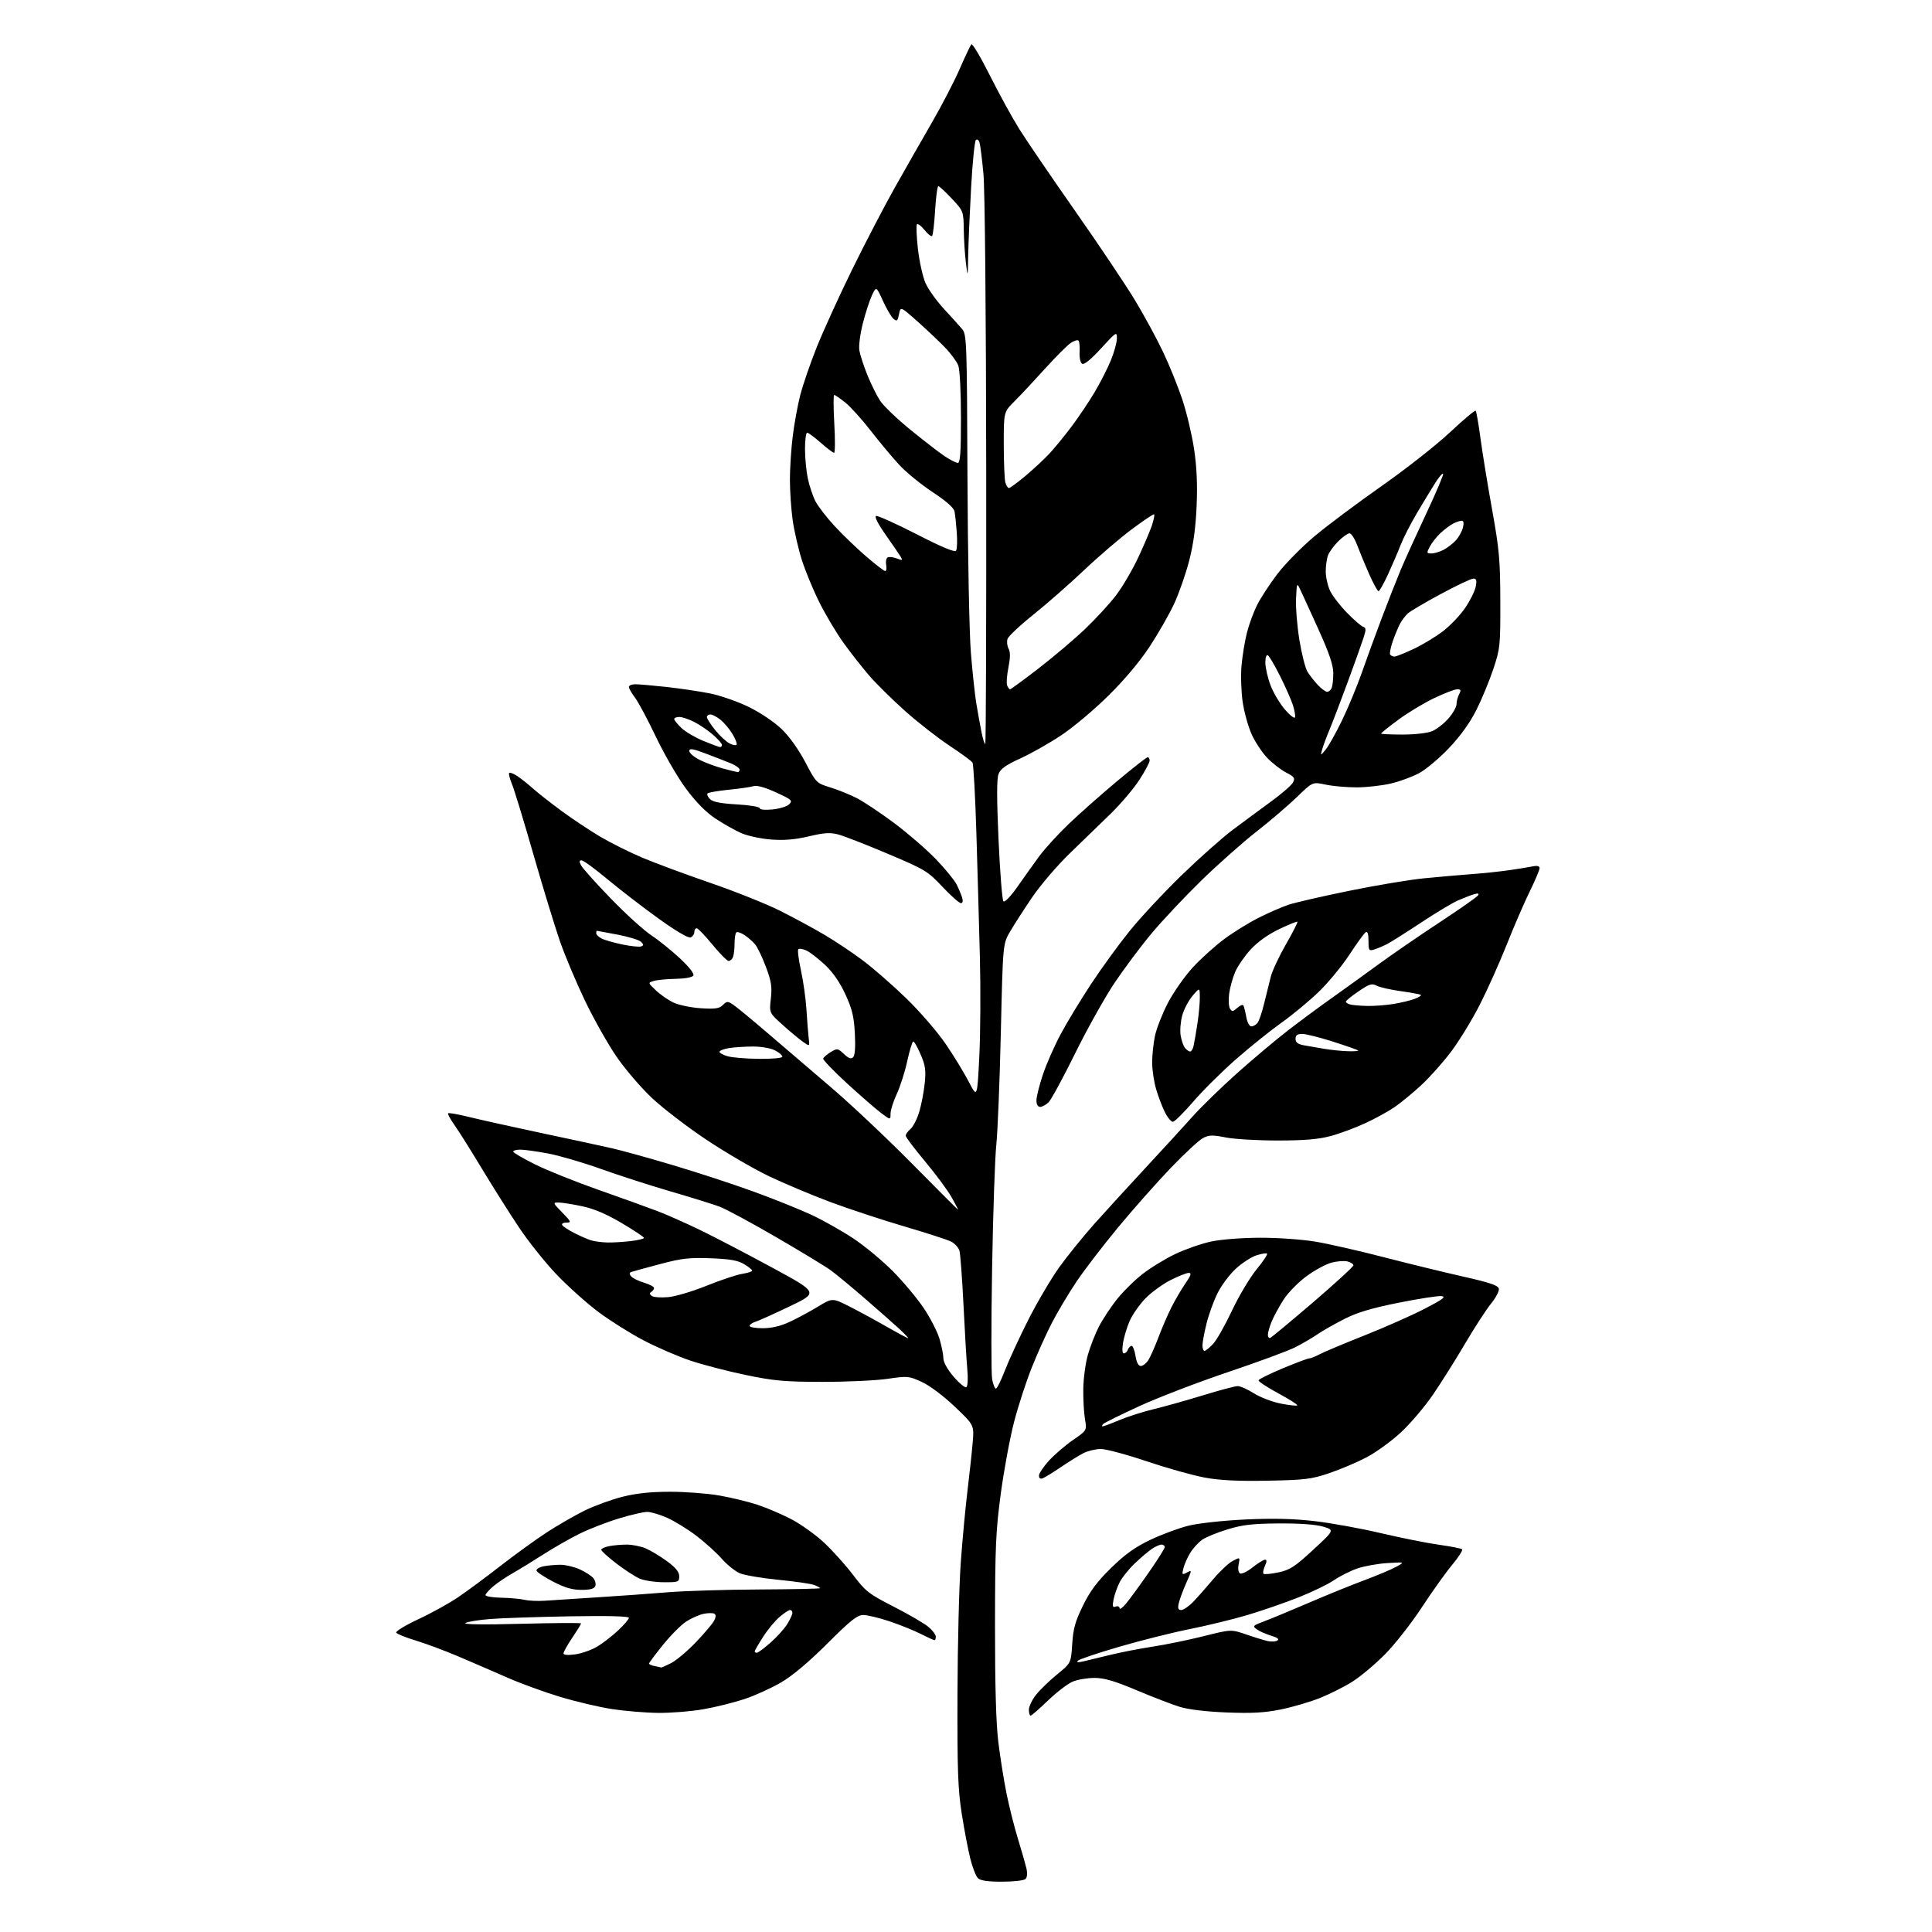 <?xml version="1.0" encoding="UTF-8" standalone="no"?>
<svg 
  version="1.1" 
  xmlns="http://www.w3.org/2000/svg" 
  xmlns:xlink="http://www.w3.org/1999/xlink" 
  xmlns:svg="http://www.w3.org/2000/svg"
  xmlns:rdf="http://www.w3.org/1999/02/22-rdf-syntax-ns#"
  xmlns:cc="http://creativecommons.org/ns#"
  xmlns:dc="http://purl.org/dc/elements/1.1/"
  viewBox="0 0 768 768"
  width="768"
  height="768"
>
<style>svg {background-color: white; }</style>"
<path stroke="none" fill="black" fill-rule="evenodd" d="M398.37,748.00C392.56,748.00 389.72,747.58 388.71,746.57C387.92,745.78 386.57,742.29 385.70,738.82C384.83,735.34 383.31,727.33 382.31,721.00C380.79,711.34 380.52,703.73 380.61,673.50C380.67,653.70 381.26,630.08 381.93,621.00C382.59,611.92 383.79,599.10 384.60,592.50C385.40,585.90 386.33,577.35 386.65,573.50C387.25,566.49 387.25,566.49 379.51,559.14C374.99,554.85 369.54,550.76 366.42,549.34C361.28,546.98 360.78,546.94 352.79,548.11C348.23,548.78 336.62,549.32 327.00,549.31C311.92,549.29 307.71,548.92 296.50,546.59C289.35,545.11 279.45,542.54 274.50,540.88C269.55,539.23 261.16,535.60 255.86,532.83C250.55,530.05 242.45,524.96 237.85,521.51C233.26,518.06 225.84,511.43 221.38,506.77C216.91,502.12 210.12,493.63 206.30,487.91C202.48,482.18 195.83,471.65 191.52,464.50C187.22,457.35 182.34,449.59 180.68,447.25C179.02,444.92 177.87,442.79 178.13,442.54C178.39,442.28 182.17,442.96 186.55,444.04C190.92,445.12 203.95,448.01 215.50,450.46C227.05,452.91 239.65,455.63 243.50,456.51C247.35,457.39 258.15,460.39 267.50,463.17C276.85,465.95 291.16,470.63 299.29,473.58C307.43,476.53 317.95,480.76 322.68,482.97C327.41,485.19 334.93,489.44 339.39,492.42C343.85,495.40 350.87,501.23 354.98,505.38C359.09,509.54 364.59,516.11 367.20,520.00C369.81,523.88 372.63,529.38 373.47,532.21C374.31,535.05 375.00,538.52 375.01,539.93C375.01,541.49 376.62,544.38 379.09,547.26C381.33,549.87 383.60,551.75 384.14,551.42C384.70,551.07 384.86,548.05 384.51,544.16C384.18,540.50 383.50,528.95 382.99,518.50C382.47,508.05 381.76,498.47 381.40,497.21C381.04,495.95 379.57,494.31 378.12,493.57C376.68,492.83 368.30,490.11 359.50,487.53C350.70,484.95 337.44,480.57 330.03,477.81C322.63,475.04 311.60,470.40 305.53,467.49C299.46,464.58 288.32,458.08 280.76,453.03C273.20,447.99 263.46,440.51 259.12,436.43C254.77,432.34 248.42,424.92 245.01,419.94C241.60,414.95 235.96,404.94 232.49,397.69C229.01,390.44 224.53,379.77 222.53,374.00C220.53,368.23 215.79,352.70 212.00,339.50C208.21,326.30 204.39,313.76 203.50,311.64C202.61,309.52 202.12,307.55 202.41,307.26C202.70,306.97 204.11,307.50 205.55,308.44C206.99,309.38 209.82,311.63 211.83,313.42C213.85,315.22 219.02,319.28 223.31,322.43C227.61,325.59 234.51,330.17 238.64,332.62C242.78,335.06 250.29,338.81 255.33,340.94C260.37,343.07 272.56,347.59 282.41,350.98C292.26,354.37 304.71,359.34 310.07,362.04C315.44,364.73 323.35,369.01 327.66,371.55C331.97,374.09 338.88,378.70 343.00,381.79C347.12,384.88 354.88,391.65 360.23,396.84C365.59,402.02 372.61,410.15 375.85,414.88C379.09,419.62 383.25,426.43 385.10,430.00C388.46,436.50 388.46,436.50 389.29,420.00C389.74,410.93 389.85,393.15 389.52,380.50C389.20,367.85 388.56,345.53 388.12,330.90C387.67,316.27 386.98,303.78 386.59,303.14C386.20,302.51 382.12,299.51 377.53,296.49C372.94,293.47 364.98,287.25 359.84,282.68C354.70,278.10 348.21,271.69 345.41,268.43C342.61,265.17 338.05,259.35 335.28,255.50C332.51,251.65 328.22,244.45 325.74,239.50C323.26,234.55 320.10,226.88 318.70,222.46C317.31,218.04 315.68,210.92 315.08,206.64C314.49,202.36 314.00,195.18 314.00,190.68C314.00,186.18 314.50,178.45 315.11,173.50C315.72,168.55 317.06,161.17 318.10,157.11C319.14,153.05 322.08,144.50 324.63,138.11C327.18,131.72 333.46,117.95 338.57,107.50C343.68,97.05 351.41,82.20 355.74,74.50C360.08,66.80 366.76,55.08 370.59,48.46C374.42,41.83 379.32,32.38 381.47,27.46C383.62,22.53 385.71,18.10 386.12,17.62C386.52,17.14 389.84,22.70 393.49,29.98C397.14,37.27 402.42,46.89 405.22,51.36C408.03,55.84 418.04,70.53 427.48,84.00C436.92,97.47 447.62,113.45 451.27,119.51C454.91,125.56 459.92,134.79 462.39,140.01C464.86,145.23 468.27,153.64 469.96,158.71C471.65,163.77 473.75,172.55 474.62,178.21C475.72,185.39 476.04,192.28 475.68,201.00C475.32,209.66 474.40,216.42 472.69,223.00C471.33,228.22 468.65,235.88 466.74,240.00C464.83,244.12 460.46,251.78 457.03,257.00C453.11,262.96 446.99,270.24 440.62,276.53C435.03,282.05 426.61,289.13 421.90,292.26C417.19,295.40 409.88,299.54 405.65,301.46C399.81,304.13 397.71,305.62 396.92,307.71C396.20,309.61 396.20,317.63 396.94,333.92C397.52,346.83 398.39,357.79 398.88,358.28C399.41,358.81 401.75,356.34 404.56,352.34C407.19,348.58 411.09,343.12 413.23,340.21C415.37,337.31 420.58,331.61 424.81,327.56C429.04,323.51 437.66,315.88 443.97,310.60C450.28,305.32 455.80,301.00 456.22,301.00C456.65,301.00 457.00,301.61 457.00,302.34C457.00,303.08 455.17,306.53 452.93,309.99C450.68,313.46 445.58,319.49 441.58,323.40C437.58,327.30 430.27,334.39 425.33,339.15C420.40,343.90 413.65,351.78 410.33,356.65C407.02,361.52 403.04,367.70 401.48,370.38C398.66,375.26 398.66,375.26 397.85,410.38C397.41,429.70 396.60,449.77 396.05,455.00C395.50,460.23 394.74,482.51 394.37,504.53C394.00,526.55 394.01,546.24 394.39,548.28C394.78,550.33 395.45,552.00 395.89,552.00C396.33,552.00 397.94,548.74 399.48,544.75C401.02,540.76 405.16,531.80 408.67,524.83C412.19,517.87 417.74,508.42 421.02,503.83C424.30,499.25 430.70,491.34 435.24,486.26C439.78,481.18 448.90,471.21 455.50,464.10C462.10,457.00 470.43,447.91 474.00,443.91C477.57,439.91 485.68,432.03 492.00,426.40C498.32,420.77 507.32,413.21 512.00,409.60C516.67,405.99 524.48,400.21 529.35,396.77C534.21,393.32 542.54,387.32 547.85,383.43C553.16,379.54 564.10,372.01 572.17,366.71C580.24,361.40 587.16,356.55 587.55,355.92C588.04,355.13 587.53,355.00 585.88,355.50C584.57,355.89 581.70,357.00 579.50,357.97C577.30,358.94 570.69,362.91 564.81,366.80C558.93,370.70 552.86,374.53 551.31,375.32C549.77,376.10 547.49,377.06 546.25,377.44C544.17,378.08 544.00,377.83 544.00,374.01C544.00,371.26 543.63,370.11 542.90,370.56C542.29,370.94 539.42,374.90 536.50,379.37C533.59,383.84 528.12,390.49 524.35,394.14C520.58,397.80 513.96,403.30 509.64,406.37C505.32,409.43 497.22,415.92 491.64,420.79C486.06,425.65 478.35,433.28 474.50,437.74C470.65,442.20 466.95,445.88 466.27,445.93C465.59,445.97 464.18,444.31 463.13,442.25C462.08,440.19 460.50,436.06 459.61,433.07C458.72,430.08 458.00,425.27 458.00,422.37C458.00,419.47 458.50,414.71 459.11,411.80C459.72,408.88 462.01,403.04 464.19,398.80C466.38,394.57 470.83,388.20 474.09,384.64C477.35,381.09 483.05,375.94 486.76,373.21C490.47,370.47 496.65,366.66 500.50,364.74C504.35,362.81 509.56,360.54 512.09,359.69C514.61,358.83 525.41,356.34 536.09,354.16C546.76,351.97 560.23,349.72 566.00,349.15C571.77,348.58 580.33,347.83 585.00,347.48C589.67,347.14 596.42,346.43 600.00,345.91C603.58,345.39 607.74,344.71 609.25,344.40C611.12,344.02 612.00,344.25 612.00,345.13C612.00,345.84 610.22,350.04 608.05,354.46C605.88,358.88 601.78,368.35 598.95,375.50C596.11,382.65 591.29,393.41 588.23,399.41C585.17,405.41 580.05,413.79 576.85,418.03C573.66,422.27 568.32,428.26 565.00,431.34C561.68,434.41 556.91,438.34 554.40,440.07C551.90,441.79 546.62,444.69 542.67,446.51C538.73,448.33 532.58,450.62 529.00,451.58C524.22,452.88 518.67,453.35 508.00,453.37C500.02,453.38 490.70,452.83 487.28,452.16C482.04,451.12 480.60,451.15 478.23,452.38C476.68,453.18 470.93,458.51 465.45,464.21C459.98,469.91 450.55,480.55 444.50,487.86C438.45,495.16 430.97,504.92 427.88,509.53C424.79,514.15 420.44,521.43 418.22,525.71C415.99,530.00 412.34,538.09 410.11,543.71C407.88,549.32 404.72,559.03 403.10,565.29C401.47,571.54 399.11,584.28 397.85,593.58C395.84,608.49 395.56,614.72 395.53,646.00C395.51,669.89 395.94,685.10 396.85,692.50C397.59,698.55 399.06,707.77 400.12,713.00C401.18,718.23 403.22,726.33 404.66,731.00C406.10,735.67 407.60,740.93 408.01,742.67C408.46,744.60 408.33,746.27 407.68,746.92C407.08,747.52 402.92,748.00 398.37,748.00zM409.67,682.00C409.30,682.00 409.00,680.94 409.00,679.64C409.00,678.34 410.29,675.66 411.86,673.68C413.43,671.70 417.19,668.06 420.22,665.60C425.73,661.11 425.73,661.11 426.22,653.55C426.61,647.43 427.42,644.52 430.50,638.25C433.34,632.44 436.16,628.68 441.71,623.25C447.25,617.83 451.20,615.01 457.31,612.09C461.82,609.95 468.65,607.42 472.50,606.47C476.41,605.51 486.34,604.43 495.00,604.02C505.98,603.51 513.99,603.69 522.47,604.66C529.06,605.41 540.98,607.57 548.97,609.46C556.96,611.34 567.33,613.41 572.00,614.06C576.67,614.71 580.81,615.52 581.20,615.87C581.58,616.22 579.82,618.98 577.30,622.00C574.77,625.02 569.31,632.67 565.16,639.00C561.01,645.33 554.44,653.70 550.56,657.61C546.68,661.52 540.91,666.37 537.75,668.39C534.59,670.41 528.74,673.36 524.75,674.96C520.76,676.55 513.71,678.62 509.08,679.55C502.64,680.85 497.59,681.13 487.58,680.73C479.54,680.41 472.38,679.56 469.00,678.51C465.98,677.58 458.26,674.61 451.85,671.91C443.00,668.18 438.96,667.00 435.06,667.00C432.24,667.00 428.35,667.66 426.41,668.47C424.47,669.28 420.06,672.66 416.61,675.97C413.15,679.29 410.03,682.00 409.67,682.00zM261.62,680.90C256.60,680.85 248.31,680.16 243.20,679.37C238.08,678.58 228.76,676.38 222.48,674.47C216.19,672.57 206.88,669.17 201.78,666.92C196.67,664.68 188.00,660.92 182.50,658.58C177.00,656.24 169.26,653.34 165.30,652.15C161.34,650.95 157.83,649.54 157.51,649.01C157.18,648.49 161.14,646.08 166.31,643.66C171.48,641.25 178.59,637.32 182.10,634.93C185.62,632.55 193.22,626.92 199.00,622.42C204.78,617.93 213.07,611.93 217.43,609.09C221.80,606.25 228.55,602.37 232.43,600.46C236.32,598.56 243.06,596.10 247.41,595.00C252.96,593.60 258.62,593.00 266.41,593.00C272.51,593.00 281.31,593.67 285.97,594.49C290.63,595.31 297.38,596.94 300.97,598.12C304.56,599.29 310.64,601.87 314.47,603.86C318.30,605.85 324.20,610.07 327.59,613.23C330.97,616.39 336.16,622.17 339.12,626.07C344.09,632.62 345.33,633.59 355.31,638.70C361.26,641.74 367.45,645.35 369.06,646.71C370.68,648.07 372.00,649.81 372.00,650.59C372.00,651.37 371.76,652.00 371.47,652.00C371.17,652.00 368.72,650.88 366.02,649.51C363.32,648.14 357.75,645.89 353.63,644.51C349.51,643.13 344.82,642.00 343.20,642.00C340.77,642.00 338.22,644.02 328.87,653.35C321.52,660.68 315.03,666.14 310.50,668.79C306.65,671.04 300.10,674.02 295.94,675.40C291.77,676.79 284.40,678.62 279.55,679.46C274.71,680.31 266.63,680.96 261.62,680.90zM262.79,662.86C262.95,662.94 264.75,662.15 266.79,661.10C268.83,660.06 273.24,656.35 276.59,652.85C279.93,649.36 283.20,645.51 283.84,644.31C284.62,642.84 284.67,641.91 283.98,641.49C283.41,641.14 281.50,641.15 279.73,641.52C277.95,641.88 274.84,643.25 272.82,644.56C270.79,645.87 266.63,650.04 263.57,653.83C260.51,657.62 258.00,660.98 258.00,661.29C258.00,661.60 259.01,662.06 260.25,662.29C261.49,662.53 262.63,662.79 262.79,662.86zM430.50,660.46C432.15,660.09 437.00,658.92 441.28,657.86C445.56,656.81 453.21,655.32 458.28,654.55C463.35,653.78 472.42,651.92 478.44,650.41C489.39,647.66 489.39,647.66 495.44,649.74C498.77,650.89 502.63,652.07 504.01,652.37C505.39,652.67 507.09,652.56 507.79,652.13C508.65,651.60 507.80,650.96 505.27,650.20C503.17,649.57 500.61,648.44 499.57,647.67C497.81,646.39 498.03,646.16 502.59,644.47C505.29,643.46 513.12,640.21 520.00,637.25C526.88,634.28 536.77,630.25 542.00,628.30C547.23,626.35 553.08,623.89 555.00,622.84C558.50,620.92 558.50,620.92 551.50,621.35C547.65,621.58 542.25,622.55 539.50,623.51C536.75,624.47 532.60,626.56 530.27,628.16C527.94,629.76 521.60,632.83 516.18,634.98C510.75,637.13 501.63,640.28 495.91,641.99C490.18,643.69 479.88,646.20 473.01,647.57C466.14,648.94 453.54,652.10 445.01,654.59C436.48,657.08 429.05,659.57 428.50,660.13C427.83,660.81 428.48,660.92 430.50,660.46zM228.67,657.63C231.24,657.28 235.17,655.89 237.42,654.54C239.66,653.19 243.41,650.29 245.75,648.09C248.09,645.88 250.00,643.64 250.00,643.10C250.00,642.47 241.59,642.26 226.75,642.51C213.96,642.73 199.68,643.21 195.00,643.57C190.32,643.94 185.82,644.66 185.00,645.17C184.06,645.77 192.31,645.88 207.25,645.48C220.31,645.14 231.00,645.07 231.00,645.33C231.00,645.59 229.43,648.14 227.50,651.00C225.57,653.86 224.00,656.67 224.00,657.24C224.00,657.89 225.70,658.04 228.67,657.63zM300.86,657.00C301.33,657.00 303.78,655.19 306.30,652.97C308.81,650.76 311.80,647.44 312.94,645.60C314.07,643.77 315.00,641.75 315.00,641.13C315.00,640.51 314.58,640.00 314.08,640.00C313.57,640.00 311.70,641.22 309.93,642.72C308.15,644.21 305.19,647.79 303.35,650.67C301.51,653.55 300.00,656.15 300.00,656.45C300.00,656.75 300.39,657.00 300.86,657.00zM447.58,637.50C448.96,635.85 452.99,630.34 456.54,625.25C460.09,620.16 463.00,615.55 463.00,615.00C463.00,614.45 462.43,614.00 461.72,614.00C461.02,614.00 459.33,614.74 457.97,615.65C456.61,616.55 453.55,619.14 451.17,621.40C448.78,623.65 446.04,627.08 445.06,629.00C444.09,630.92 443.00,634.01 442.65,635.86C442.13,638.58 442.29,639.10 443.50,638.64C444.33,638.32 445.02,638.61 445.04,639.28C445.06,639.95 446.20,639.15 447.58,637.50zM469.58,640.00C470.47,640.00 472.62,638.52 474.35,636.72C476.08,634.92 479.67,630.86 482.31,627.71C484.96,624.56 488.44,621.31 490.04,620.48C492.96,618.97 492.96,618.97 492.38,621.86C492.04,623.53 492.27,625.05 492.92,625.45C493.53,625.83 495.78,624.76 497.91,623.07C500.04,621.38 502.28,620.00 502.87,620.00C503.64,620.00 503.62,620.74 502.82,622.50C502.19,623.88 501.94,625.27 502.26,625.59C502.58,625.91 505.24,625.67 508.17,625.05C512.77,624.08 514.67,622.85 522.00,616.08C530.50,608.22 530.50,608.22 526.00,606.87C523.14,606.01 516.75,605.55 508.47,605.59C497.95,605.66 494.01,606.11 487.99,607.94C483.88,609.18 479.31,611.06 477.83,612.12C476.35,613.17 474.24,615.49 473.15,617.27C472.05,619.05 470.83,621.79 470.44,623.36C469.78,626.02 469.87,626.14 471.81,625.10C473.86,624.01 473.85,624.08 471.56,629.24C470.27,632.13 468.94,635.74 468.59,637.25C468.10,639.38 468.33,640.00 469.58,640.00zM216.50,636.32C219.25,636.13 228.70,635.52 237.50,634.96C246.30,634.40 258.90,633.50 265.50,632.95C272.10,632.41 288.41,631.90 301.75,631.84C315.09,631.77 326.00,631.55 326.00,631.33C326.00,631.12 324.94,630.55 323.65,630.06C322.35,629.56 315.94,628.63 309.40,627.99C302.85,627.35 295.98,626.18 294.13,625.41C292.27,624.63 288.99,622.00 286.84,619.56C284.70,617.12 280.14,613.01 276.72,610.42C273.30,607.83 268.12,604.65 265.22,603.36C262.32,602.06 258.74,601.00 257.27,601.00C255.80,601.00 250.75,602.17 246.05,603.60C241.35,605.02 234.37,607.73 230.55,609.60C226.73,611.47 220.21,615.19 216.05,617.86C211.90,620.53 206.40,623.90 203.84,625.35C201.27,626.80 197.79,629.15 196.09,630.58C194.39,632.01 193.00,633.59 193.00,634.09C193.00,634.59 195.81,635.05 199.25,635.12C202.69,635.18 206.85,635.56 208.50,635.95C210.15,636.34 213.75,636.51 216.50,636.32zM231.12,632.00C227.49,632.00 224.51,631.13 219.92,628.75C216.47,626.96 213.49,625.00 213.29,624.38C213.09,623.77 214.35,622.98 216.09,622.63C217.83,622.28 220.88,622.01 222.88,622.02C224.87,622.03 228.30,622.86 230.50,623.86C232.70,624.86 235.11,626.42 235.86,627.33C236.61,628.23 236.96,629.66 236.64,630.49C236.23,631.56 234.61,632.00 231.12,632.00zM263.75,628.96C260.31,628.94 256.02,628.28 254.22,627.50C252.42,626.71 248.25,624.00 244.97,621.48C241.69,618.95 239.00,616.52 239.00,616.07C239.00,615.62 240.41,614.97 242.12,614.62C243.84,614.28 247.01,614.00 249.16,614.00C251.31,614.00 254.67,614.67 256.64,615.49C258.61,616.32 262.42,618.60 265.11,620.58C268.62,623.16 270.00,624.85 270.00,626.59C270.00,628.88 269.70,629.00 263.75,628.96zM504.00,588.60C492.22,588.83 485.07,588.48 479.00,587.38C474.32,586.53 463.94,583.62 455.92,580.92C447.91,578.21 439.67,576.00 437.62,576.00C435.58,576.00 432.46,576.74 430.70,577.64C428.94,578.55 424.92,581.03 421.77,583.17C418.62,585.30 415.36,587.31 414.52,587.63C413.54,588.01 413.00,587.63 413.00,586.58C413.00,585.69 414.82,582.98 417.04,580.57C419.26,578.16 423.55,574.48 426.57,572.40C432.07,568.62 432.07,568.62 431.28,564.06C430.85,561.55 430.56,556.09 430.63,551.92C430.70,547.76 431.53,541.70 432.47,538.47C433.41,535.23 435.32,530.32 436.73,527.54C438.13,524.77 441.28,519.95 443.72,516.83C446.16,513.72 450.80,509.09 454.03,506.56C457.25,504.03 463.19,500.39 467.22,498.47C471.26,496.56 477.69,494.32 481.53,493.51C485.52,492.67 493.87,492.03 501.07,492.02C508.10,492.01 517.81,492.71 523.07,493.60C528.26,494.48 540.38,497.24 550.00,499.74C559.62,502.23 573.80,505.69 581.49,507.43C592.30,509.86 595.56,510.97 595.82,512.28C596.00,513.22 594.59,515.90 592.69,518.24C590.79,520.58 586.19,527.67 582.46,534.00C578.74,540.33 573.01,549.45 569.72,554.27C566.44,559.09 560.67,565.89 556.90,569.38C553.14,572.87 546.99,577.33 543.25,579.30C539.51,581.27 532.86,584.09 528.47,585.58C521.32,588.00 518.80,588.31 504.00,588.60zM438.33,567.00C438.73,567.00 441.74,565.87 445.02,564.49C448.29,563.12 454.46,561.15 458.74,560.13C463.01,559.10 471.81,556.63 478.31,554.63C484.80,552.63 490.97,551.00 492.02,551.00C493.07,551.00 495.97,552.29 498.45,553.87C500.94,555.44 505.72,557.28 509.08,557.94C512.44,558.60 515.41,558.92 515.68,558.66C515.94,558.39 512.53,556.22 508.09,553.84C503.66,551.45 500.15,549.13 500.29,548.68C500.43,548.22 504.77,546.09 509.93,543.93C515.08,541.77 519.80,540.00 520.40,539.99C521.01,539.99 522.85,539.26 524.50,538.38C526.15,537.49 534.22,534.10 542.43,530.84C550.65,527.58 561.45,522.79 566.43,520.20C573.63,516.47 574.98,515.44 573.00,515.22C571.62,515.07 563.95,516.26 555.95,517.86C545.31,519.99 539.54,521.71 534.45,524.29C530.63,526.23 525.78,528.99 523.67,530.43C521.57,531.87 517.58,534.19 514.82,535.59C512.06,536.99 500.05,541.42 488.15,545.43C476.24,549.44 460.43,555.51 453.00,558.92C445.57,562.33 439.07,565.54 438.55,566.06C438.03,566.58 437.93,567.00 438.33,567.00zM453.49,543.00C454.29,543.00 455.62,541.99 456.43,540.75C457.24,539.51 459.06,535.43 460.47,531.69C461.88,527.94 464.21,522.54 465.65,519.69C467.09,516.83 469.58,512.59 471.18,510.25C473.45,506.95 473.75,506.00 472.52,506.00C471.65,506.00 468.37,507.31 465.22,508.91C462.07,510.52 457.61,513.78 455.30,516.16C452.99,518.55 450.19,522.54 449.09,525.04C447.99,527.54 446.79,531.48 446.42,533.79C446.00,536.43 446.13,538.00 446.77,538.00C447.33,538.00 448.05,537.33 448.36,536.50C448.68,535.67 449.34,535.00 449.84,535.00C450.34,535.00 451.03,536.80 451.38,539.00C451.79,541.56 452.55,543.00 453.49,543.00zM478.81,537.00C479.26,537.00 480.79,535.76 482.21,534.25C483.63,532.74 487.01,526.77 489.73,521.00C492.45,515.23 496.82,507.88 499.44,504.69C502.06,501.49 503.97,498.63 503.67,498.34C503.38,498.04 501.45,498.36 499.40,499.03C497.35,499.71 493.68,502.10 491.24,504.35C488.81,506.59 485.56,510.92 484.04,513.96C482.51,517.01 480.53,522.45 479.63,526.06C478.73,529.67 478.00,533.61 478.00,534.81C478.00,536.02 478.37,537.00 478.81,537.00zM361.00,531.97C361.27,531.96 359.68,530.27 357.46,528.22C355.24,526.18 349.07,520.74 343.75,516.13C338.43,511.53 332.37,506.52 330.29,505.00C328.21,503.47 318.40,497.52 308.50,491.77C298.60,486.02 288.48,480.57 286.00,479.64C283.52,478.72 274.75,475.99 266.50,473.59C258.25,471.18 245.81,467.16 238.85,464.66C231.89,462.16 222.50,459.41 217.99,458.56C213.47,457.70 208.48,457.00 206.89,457.00C205.30,457.00 204.00,457.35 204.00,457.78C204.00,458.20 207.92,460.50 212.71,462.87C217.50,465.25 228.86,469.81 237.96,473.00C247.06,476.20 257.60,480.00 261.39,481.45C265.19,482.90 272.84,486.30 278.39,488.99C283.95,491.69 296.79,498.38 306.91,503.87C325.32,513.84 325.32,513.84 313.91,519.30C307.64,522.30 301.49,525.07 300.25,525.44C299.01,525.82 298.00,526.55 298.00,527.07C298.00,527.58 300.36,528.00 303.25,527.99C306.75,527.98 310.31,527.14 313.93,525.45C316.92,524.06 321.96,521.35 325.13,519.42C330.89,515.92 330.89,515.92 337.70,519.36C341.44,521.26 348.10,524.87 352.50,527.40C356.90,529.92 360.73,531.98 361.00,531.97zM504.93,531.83C505.44,531.65 513.09,525.30 521.93,517.73C530.77,510.15 538.00,503.52 538.00,503.00C538.00,502.47 536.94,501.77 535.63,501.44C534.33,501.12 531.45,501.34 529.23,501.94C527.00,502.54 522.53,504.98 519.29,507.36C516.05,509.75 511.98,513.91 510.25,516.61C508.51,519.31 506.40,523.19 505.55,525.23C504.70,527.27 504.00,529.66 504.00,530.55C504.00,531.44 504.42,532.02 504.93,531.83zM265.64,515.63C268.47,515.38 275.33,513.34 280.88,511.10C286.43,508.86 292.78,506.74 294.99,506.39C297.19,506.03 299.00,505.45 299.00,505.09C299.00,504.73 297.54,503.56 295.75,502.49C293.28,501.02 290.11,500.47 282.50,500.18C274.05,499.86 270.95,500.21 262.50,502.46C257.00,503.92 251.89,505.32 251.14,505.57C250.12,505.91 250.06,506.36 250.88,507.35C251.48,508.08 253.78,509.22 255.99,509.88C258.19,510.54 260.00,511.49 260.00,511.98C260.00,512.48 259.50,513.19 258.89,513.57C258.12,514.04 258.20,514.53 259.14,515.18C259.89,515.68 262.81,515.89 265.64,515.63zM241.50,493.91C243.70,493.95 247.86,493.70 250.75,493.35C253.64,493.01 256.00,492.43 256.00,492.08C256.00,491.73 252.02,489.08 247.15,486.20C241.05,482.59 236.15,480.50 231.40,479.50C227.60,478.69 223.40,478.03 222.05,478.02C219.69,478.00 219.74,478.15 223.50,482.00C227.08,485.67 227.22,486.00 225.14,486.00C223.87,486.00 223.16,486.44 223.51,487.01C223.85,487.57 226.02,488.99 228.32,490.17C230.62,491.34 233.62,492.65 235.00,493.06C236.38,493.48 239.30,493.86 241.50,493.91zM380.81,480.87C380.98,480.94 379.85,478.75 378.31,475.99C376.76,473.23 372.03,466.82 367.78,461.74C363.53,456.66 360.04,452.04 360.03,451.47C360.01,450.91 360.87,449.70 361.94,448.78C363.01,447.86 364.58,444.78 365.43,441.92C366.28,439.07 367.26,433.96 367.60,430.57C368.12,425.48 367.85,423.51 365.99,419.21C364.76,416.34 363.44,414.00 363.05,414.00C362.66,414.00 361.59,417.49 360.66,421.75C359.74,426.01 357.86,431.91 356.49,434.85C355.12,437.79 354.00,441.33 354.00,442.72C354.00,445.24 354.00,445.24 350.25,442.43C348.19,440.89 342.10,435.60 336.71,430.67C331.33,425.74 327.07,421.29 327.24,420.78C327.41,420.26 328.76,419.11 330.24,418.21C332.81,416.65 333.04,416.69 335.48,418.98C337.35,420.74 338.32,421.08 339.14,420.26C339.86,419.54 340.10,416.17 339.82,410.82C339.47,404.08 338.75,401.12 336.04,395.24C333.82,390.43 331.09,386.48 327.89,383.49C325.24,381.02 321.93,378.47 320.53,377.83C319.14,377.20 317.70,376.97 317.34,377.33C316.98,377.69 317.45,381.47 318.39,385.74C319.33,390.01 320.32,397.10 320.59,401.50C320.86,405.90 321.26,410.97 321.48,412.78C321.88,416.05 321.88,416.05 319.10,414.07C317.57,412.98 313.94,409.96 311.05,407.35C305.78,402.62 305.78,402.62 306.43,396.96C306.95,392.28 306.62,390.09 304.48,384.40C303.06,380.60 301.13,376.57 300.18,375.42C299.24,374.28 297.31,372.59 295.90,371.67C294.49,370.75 293.04,370.29 292.67,370.66C292.30,371.03 292.00,373.02 292.00,375.08C292.00,377.15 291.73,379.55 291.39,380.42C291.06,381.29 290.27,381.99 289.64,381.99C289.01,381.98 286.11,379.05 283.19,375.49C280.27,371.92 277.46,369.00 276.94,369.00C276.42,369.00 276.00,369.69 276.00,370.53C276.00,371.37 275.33,372.32 274.50,372.64C273.59,372.99 268.58,370.04 261.75,365.12C255.56,360.67 246.45,353.65 241.50,349.53C236.55,345.40 231.92,342.02 231.21,342.01C230.22,342.00 230.18,342.48 231.04,344.07C231.65,345.21 236.94,351.11 242.80,357.17C248.65,363.23 255.92,369.83 258.96,371.84C261.99,373.85 267.14,378.01 270.40,381.07C274.03,384.48 276.05,387.10 275.61,387.82C275.19,388.50 272.26,389.04 268.69,389.10C265.29,389.15 261.38,389.52 260.00,389.92C257.50,390.64 257.50,390.64 260.72,393.69C262.49,395.37 265.64,397.55 267.72,398.54C269.80,399.52 274.68,400.54 278.56,400.79C284.31,401.15 285.94,400.92 287.34,399.52C288.90,397.96 289.26,397.94 291.41,399.35C292.70,400.20 298.90,405.30 305.18,410.70C311.47,416.09 322.88,425.86 330.55,432.41C338.22,438.96 352.60,452.51 362.50,462.53C372.40,472.54 380.64,480.79 380.81,480.87zM413.50,440.00C412.56,440.00 412.00,439.05 412.00,437.43C412.00,436.01 413.15,431.40 414.56,427.18C415.97,422.95 419.18,415.68 421.69,411.00C424.20,406.32 429.60,397.41 433.70,391.19C437.80,384.96 444.67,375.51 448.96,370.19C453.25,364.86 462.55,354.88 469.63,348.00C476.72,341.12 485.88,332.98 490.01,329.89C494.13,326.80 500.96,321.76 505.20,318.67C509.43,315.59 513.38,312.16 513.97,311.06C514.90,309.31 514.56,308.81 511.27,307.11C509.20,306.04 505.84,303.44 503.80,301.33C501.77,299.23 498.97,295.01 497.58,291.97C496.19,288.93 494.57,283.08 493.97,278.97C493.38,274.86 493.18,268.35 493.53,264.50C493.88,260.65 494.84,254.83 495.66,251.57C496.48,248.31 498.29,243.36 499.68,240.57C501.07,237.78 504.70,232.21 507.76,228.19C510.81,224.17 517.53,217.36 522.68,213.05C527.84,208.74 539.86,199.76 549.38,193.09C558.90,186.41 571.05,176.86 576.39,171.85C581.72,166.85 586.32,162.98 586.60,163.27C586.88,163.55 587.74,168.44 588.50,174.14C589.26,179.84 591.34,192.60 593.12,202.50C595.99,218.44 596.36,222.62 596.40,239.00C596.44,256.72 596.32,257.86 593.60,266.00C592.04,270.68 589.01,278.00 586.86,282.27C584.31,287.34 580.55,292.57 576.03,297.33C572.22,301.35 566.90,305.83 564.21,307.29C561.53,308.75 556.44,310.63 552.91,311.46C549.39,312.29 543.26,312.98 539.30,312.99C535.34,312.99 529.77,312.50 526.93,311.89C521.77,310.79 521.77,310.79 515.64,316.75C512.26,320.03 505.00,326.24 499.50,330.55C494.00,334.86 484.16,343.59 477.63,349.94C471.11,356.30 462.19,365.77 457.81,371.00C453.43,376.23 446.71,385.23 442.86,391.00C439.02,396.77 432.02,409.32 427.31,418.88C422.60,428.44 417.90,437.10 416.87,438.13C415.84,439.16 414.32,440.00 413.50,440.00zM301.75,420.91C307.15,420.96 311.00,420.59 311.00,420.03C311.00,419.49 309.67,418.36 308.05,417.53C306.39,416.67 302.56,416.00 299.30,416.01C296.11,416.02 291.81,416.30 289.75,416.64C287.69,416.98 286.00,417.64 286.00,418.10C286.00,418.56 287.46,419.37 289.25,419.88C291.04,420.40 296.66,420.86 301.75,420.91zM473.10,418.00C473.58,418.00 474.19,416.99 474.47,415.75C474.75,414.51 475.43,410.57 475.98,407.00C476.53,403.43 476.97,398.70 476.95,396.50C476.92,392.50 476.92,392.50 474.07,395.84C472.50,397.67 470.66,401.16 469.98,403.59C469.30,406.02 469.00,409.62 469.32,411.59C469.64,413.56 470.43,415.81 471.07,416.59C471.72,417.37 472.63,418.00 473.10,418.00zM535.92,417.88C538.35,417.95 540.14,417.81 539.91,417.57C539.67,417.34 535.16,415.76 529.89,414.07C524.61,412.38 519.10,411.00 517.65,411.00C515.69,411.00 515.00,411.51 515.00,412.95C515.00,414.37 515.90,415.08 518.25,415.51C520.04,415.84 523.75,416.48 526.50,416.94C529.25,417.39 533.49,417.82 535.92,417.88zM497.42,408.00C498.16,408.00 499.25,407.40 499.85,406.68C500.46,405.95 501.65,402.46 502.51,398.93C503.36,395.39 504.56,390.57 505.17,388.21C505.78,385.86 508.49,380.07 511.20,375.35C513.90,370.64 515.95,366.61 515.74,366.41C515.54,366.20 512.25,367.54 508.43,369.37C504.07,371.46 499.89,374.45 497.16,377.42C494.77,380.02 492.01,384.03 491.02,386.32C490.03,388.62 488.95,392.52 488.61,395.00C488.28,397.48 488.43,400.16 488.94,400.96C489.75,402.22 490.15,402.17 491.84,400.65C492.92,399.67 494.01,399.24 494.27,399.68C494.53,400.13 495.04,402.19 495.41,404.25C495.80,406.37 496.67,408.00 497.42,408.00zM543.50,399.88C546.25,399.94 550.98,399.58 554.00,399.08C557.02,398.58 560.80,397.67 562.39,397.05C563.98,396.44 565.08,395.74 564.83,395.50C564.58,395.25 561.03,394.59 556.94,394.02C552.85,393.46 548.49,392.47 547.26,391.83C545.33,390.83 544.33,391.14 540.01,394.09C537.26,395.96 535.00,397.80 535.00,398.18C535.00,398.55 535.79,399.06 536.75,399.31C537.71,399.56 540.75,399.82 543.50,399.88zM254.83,376.22C255.93,375.81 255.93,375.50 254.82,374.39C254.09,373.66 249.89,372.37 245.49,371.53C241.10,370.69 237.39,370.00 237.25,370.00C237.11,370.00 237.00,370.43 237.00,370.96C237.00,371.50 237.94,372.43 239.08,373.04C240.23,373.66 243.94,374.73 247.33,375.43C250.73,376.14 254.10,376.49 254.83,376.22zM381.94,359.00C381.28,359.00 377.99,356.07 374.62,352.49C368.79,346.30 367.76,345.67 353.00,339.43C344.48,335.82 335.64,332.37 333.37,331.76C330.00,330.85 327.79,330.99 321.53,332.46C316.02,333.76 311.73,334.12 306.49,333.72C302.46,333.42 297.11,332.26 294.60,331.15C292.08,330.03 287.47,327.43 284.35,325.36C280.62,322.88 276.65,318.85 272.72,313.55C269.43,309.12 264.07,299.88 260.79,293.00C257.51,286.12 253.75,279.07 252.42,277.32C251.09,275.57 250.00,273.65 250.00,273.07C250.00,272.48 251.14,272.00 252.54,272.00C253.94,272.00 259.45,272.48 264.79,273.06C270.13,273.65 277.88,274.79 282.00,275.60C286.12,276.40 293.11,278.82 297.53,280.97C302.15,283.22 307.72,286.95 310.64,289.75C313.75,292.73 317.41,297.84 320.11,302.96C324.45,311.21 324.56,311.33 330.00,312.99C333.02,313.91 337.79,315.84 340.60,317.27C343.40,318.71 350.15,323.21 355.60,327.29C361.04,331.37 368.47,337.81 372.10,341.60C375.73,345.40 379.38,349.85 380.22,351.50C381.06,353.15 382.06,355.51 382.44,356.75C382.89,358.21 382.72,359.00 381.94,359.00zM307.07,321.77C309.87,321.50 312.86,320.57 313.73,319.70C315.17,318.26 314.70,317.84 308.48,314.99C304.13,313.00 300.89,312.09 299.57,312.50C298.43,312.86 294.00,313.50 289.73,313.93C285.46,314.36 281.66,315.01 281.29,315.38C280.92,315.75 281.34,316.77 282.22,317.64C283.35,318.78 286.45,319.39 292.91,319.76C297.91,320.04 302.00,320.72 302.00,321.27C302.00,321.85 304.07,322.06 307.07,321.77zM293.25,306.93C293.66,306.97 294.00,306.53 294.00,305.95C294.00,305.37 292.48,304.26 290.62,303.48C288.76,302.71 284.26,300.95 280.62,299.58C275.36,297.60 274.00,297.38 274.00,298.52C274.00,299.31 275.80,300.88 278.00,302.00C280.20,303.12 284.36,304.68 287.25,305.45C290.14,306.23 292.84,306.90 293.25,306.93zM526.96,298.00C528.11,296.62 531.04,291.39 533.47,286.38C535.90,281.36 539.44,272.81 541.35,267.38C543.25,261.94 546.85,252.10 549.34,245.50C551.84,238.90 555.20,230.35 556.81,226.50C558.43,222.65 562.99,212.60 566.95,204.16C570.92,195.73 573.93,188.60 573.65,188.32C573.37,188.04 571.95,189.70 570.49,192.02C569.03,194.33 565.80,199.66 563.31,203.86C560.82,208.06 557.91,213.75 556.83,216.50C555.76,219.25 553.49,224.54 551.79,228.25C550.09,231.96 548.38,235.00 547.99,235.00C547.59,235.00 545.92,231.96 544.28,228.25C542.64,224.54 540.49,219.36 539.51,216.75C538.53,214.14 537.15,212.00 536.44,212.00C535.73,212.00 533.73,213.42 531.99,215.16C530.25,216.90 528.41,219.41 527.91,220.73C527.41,222.05 527.00,224.95 527.00,227.16C527.00,229.38 527.78,232.84 528.73,234.85C529.68,236.86 532.72,240.80 535.48,243.62C538.24,246.44 541.13,248.93 541.89,249.17C543.06,249.53 543.08,250.24 542.02,253.55C541.32,255.72 538.52,263.57 535.79,270.98C533.06,278.39 529.80,286.94 528.54,289.98C527.27,293.02 525.93,296.62 525.56,298.00C524.87,300.50 524.87,300.50 526.96,298.00zM286.25,296.98C286.66,296.99 287.00,296.60 287.00,296.10C287.00,295.61 285.41,293.81 283.47,292.11C281.53,290.41 278.17,288.11 276.01,287.01C273.85,285.90 271.16,285.00 270.04,285.00C268.92,285.00 268.00,285.37 268.00,285.81C268.00,286.26 269.29,287.86 270.86,289.37C272.44,290.88 276.38,293.20 279.61,294.53C282.85,295.86 285.84,296.96 286.25,296.98zM292.83,295.92C293.02,295.42 292.20,293.44 291.01,291.52C289.83,289.60 287.70,287.13 286.29,286.02C284.88,284.91 283.12,284.00 282.37,284.00C281.61,284.00 281.00,284.48 281.00,285.06C281.00,285.64 282.46,287.93 284.24,290.15C286.03,292.38 288.62,294.79 289.99,295.52C291.37,296.24 292.65,296.43 292.83,295.92zM391.66,295.67C391.93,295.40 392.10,246.72 392.04,187.49C391.98,124.92 391.51,75.34 390.94,69.15C390.39,63.29 389.69,57.67 389.37,56.65C389.04,55.58 388.43,55.17 387.92,55.68C387.43,56.17 386.58,64.65 386.03,74.53C385.49,84.42 384.96,96.55 384.87,101.50C384.71,110.45 384.70,110.47 383.96,104.50C383.55,101.20 383.17,95.22 383.11,91.21C383.00,83.97 382.97,83.88 378.36,78.96C375.81,76.23 373.40,74.00 373.01,74.00C372.62,74.00 372.04,78.32 371.72,83.59C371.41,88.87 370.87,93.46 370.53,93.80C370.19,94.14 368.85,93.09 367.55,91.46C366.24,89.83 364.88,88.79 364.52,89.15C364.16,89.51 364.32,93.89 364.88,98.89C365.44,103.89 366.80,110.02 367.90,112.52C369.01,115.01 372.30,119.63 375.22,122.78C378.14,125.93 381.39,129.52 382.44,130.78C384.27,132.95 384.37,135.51 384.58,189.28C384.70,220.24 385.31,251.79 385.94,259.50C386.57,267.20 387.53,276.20 388.08,279.50C388.62,282.80 389.54,287.90 390.12,290.83C390.70,293.76 391.39,295.94 391.66,295.67zM557.53,292.00C562.44,292.00 567.44,291.43 569.30,290.65C571.08,289.91 573.99,287.64 575.77,285.61C577.54,283.59 579.00,281.02 579.00,279.90C579.00,278.78 579.47,277.00 580.04,275.93C580.88,274.35 580.74,274.00 579.26,274.00C578.26,274.00 574.10,275.60 570.01,277.56C565.92,279.52 559.52,283.39 555.79,286.16C552.05,288.92 549.00,291.37 549.00,291.59C549.00,291.82 552.84,292.00 557.53,292.00zM514.78,285.15C514.99,284.53 514.61,282.33 513.94,280.26C513.27,278.19 511.00,273.05 508.89,268.83C506.78,264.60 504.59,260.87 504.03,260.52C503.40,260.13 503.00,261.25 503.00,263.40C503.00,265.34 503.90,269.34 505.01,272.29C506.11,275.24 508.68,279.60 510.71,281.97C512.74,284.35 514.57,285.78 514.78,285.15zM527.58,275.00C528.24,275.00 529.06,274.29 529.39,273.42C529.73,272.55 530.00,269.90 530.00,267.53C530.00,264.42 528.38,259.64 524.18,250.36C520.98,243.29 517.72,236.15 516.93,234.50C515.51,231.52 515.50,231.55 515.20,237.97C515.03,241.52 515.64,248.95 516.54,254.47C517.45,259.98 518.88,265.62 519.73,267.00C520.57,268.38 522.41,270.74 523.82,272.25C525.22,273.76 526.92,275.00 527.58,275.00zM401.51,274.00C401.82,274.00 406.90,270.29 412.79,265.75C418.68,261.21 427.01,254.15 431.30,250.07C435.59,245.98 441.18,239.90 443.71,236.57C446.24,233.23 450.20,226.45 452.52,221.50C454.83,216.55 457.28,210.78 457.96,208.68C458.64,206.58 459.02,204.68 458.79,204.46C458.57,204.23 454.53,206.93 449.82,210.46C445.11,213.98 436.58,221.29 430.88,226.70C425.17,232.11 416.14,240.04 410.80,244.31C405.47,248.58 400.84,252.94 400.50,254.00C400.16,255.06 400.36,256.80 400.93,257.87C401.66,259.23 401.63,261.49 400.86,265.35C400.25,268.40 400.01,271.59 400.34,272.45C400.67,273.30 401.19,274.00 401.51,274.00zM554.31,261.00C554.96,261.00 558.42,259.62 562.00,257.93C565.58,256.24 570.83,253.06 573.67,250.87C576.51,248.68 580.44,244.55 582.40,241.69C584.36,238.84 586.25,235.04 586.61,233.25C587.11,230.70 586.92,230.00 585.69,230.00C584.83,230.00 579.04,232.74 572.82,236.09C566.59,239.44 560.67,242.92 559.65,243.84C558.63,244.75 557.18,246.68 556.43,248.13C555.69,249.58 554.41,252.70 553.59,255.06C552.78,257.43 552.34,259.73 552.61,260.18C552.89,260.63 553.65,261.00 554.31,261.00zM351.89,227.00C352.35,227.00 352.52,225.93 352.27,224.62C352.02,223.31 352.27,221.95 352.82,221.61C353.38,221.27 355.01,221.43 356.44,221.98C358.78,222.87 358.94,222.79 357.99,221.24C357.41,220.28 354.72,216.35 352.00,212.50C349.06,208.32 347.54,205.34 348.24,205.10C348.88,204.88 356.14,208.15 364.38,212.37C374.60,217.60 379.59,219.67 380.07,218.88C380.47,218.25 380.58,214.98 380.33,211.61C380.08,208.25 379.68,204.50 379.43,203.28C379.13,201.84 376.06,199.13 370.71,195.61C366.17,192.62 360.21,187.76 357.48,184.80C354.74,181.85 349.62,175.72 346.11,171.19C342.59,166.65 338.03,161.61 335.96,159.97C333.90,158.34 331.94,157.00 331.60,157.00C331.27,157.00 331.29,162.18 331.65,168.50C332.01,174.82 331.97,180.00 331.56,180.00C331.14,180.00 328.76,178.20 326.26,176.00C323.76,173.80 321.33,172.00 320.86,172.00C320.39,172.00 320.00,174.90 320.00,178.45C320.00,182.00 320.51,187.29 321.12,190.20C321.74,193.12 323.08,197.15 324.10,199.17C325.13,201.19 328.56,205.65 331.73,209.08C334.90,212.52 340.55,217.95 344.28,221.16C348.00,224.37 351.43,227.00 351.89,227.00zM569.02,220.00C570.17,220.00 572.31,219.37 573.80,218.60C575.28,217.82 577.48,216.13 578.68,214.85C579.87,213.56 581.16,211.26 581.53,209.75C581.99,207.92 581.82,207.00 581.04,207.00C580.40,207.00 578.89,207.50 577.68,208.12C576.48,208.74 574.22,210.43 572.66,211.87C571.10,213.32 569.18,215.74 568.39,217.25C567.04,219.83 567.08,220.00 569.02,220.00zM401.06,194.00C401.52,194.00 404.51,191.80 407.70,189.12C410.89,186.43 415.12,182.49 417.11,180.37C419.10,178.24 423.02,173.46 425.82,169.74C428.62,166.03 432.78,159.85 435.07,156.01C437.35,152.17 440.28,146.43 441.58,143.26C442.89,140.09 443.96,136.17 443.98,134.55C444.00,131.70 443.78,131.84 437.70,138.48C433.61,142.94 430.96,145.09 430.16,144.60C429.45,144.16 429.03,142.18 429.16,139.95C429.28,137.81 429.09,135.76 428.73,135.39C428.36,135.03 426.98,135.44 425.67,136.30C424.35,137.16 419.72,141.79 415.38,146.59C411.05,151.38 405.59,157.21 403.25,159.54C399.00,163.78 399.00,163.78 399.01,176.64C399.02,183.71 399.30,190.51 399.63,191.75C399.96,192.99 400.61,194.00 401.06,194.00zM380.73,184.00C381.71,184.00 382.00,179.88 382.00,166.07C382.00,155.89 381.54,146.91 380.94,145.32C380.36,143.77 378.00,140.55 375.69,138.17C373.39,135.78 368.46,131.12 364.75,127.81C357.99,121.79 357.99,121.79 357.37,124.91C356.83,127.58 356.52,127.85 355.20,126.77C354.36,126.07 352.46,122.86 351.00,119.64C348.33,113.78 348.33,113.78 346.63,117.36C345.70,119.33 344.06,124.35 343.00,128.51C341.93,132.67 341.31,137.52 341.60,139.28C341.90,141.05 343.32,145.43 344.76,149.00C346.20,152.57 348.47,157.18 349.82,159.24C351.16,161.30 356.58,166.51 361.88,170.82C367.17,175.12 373.29,179.85 375.48,181.32C377.67,182.80 380.03,184.00 380.73,184.00z" />

</svg>